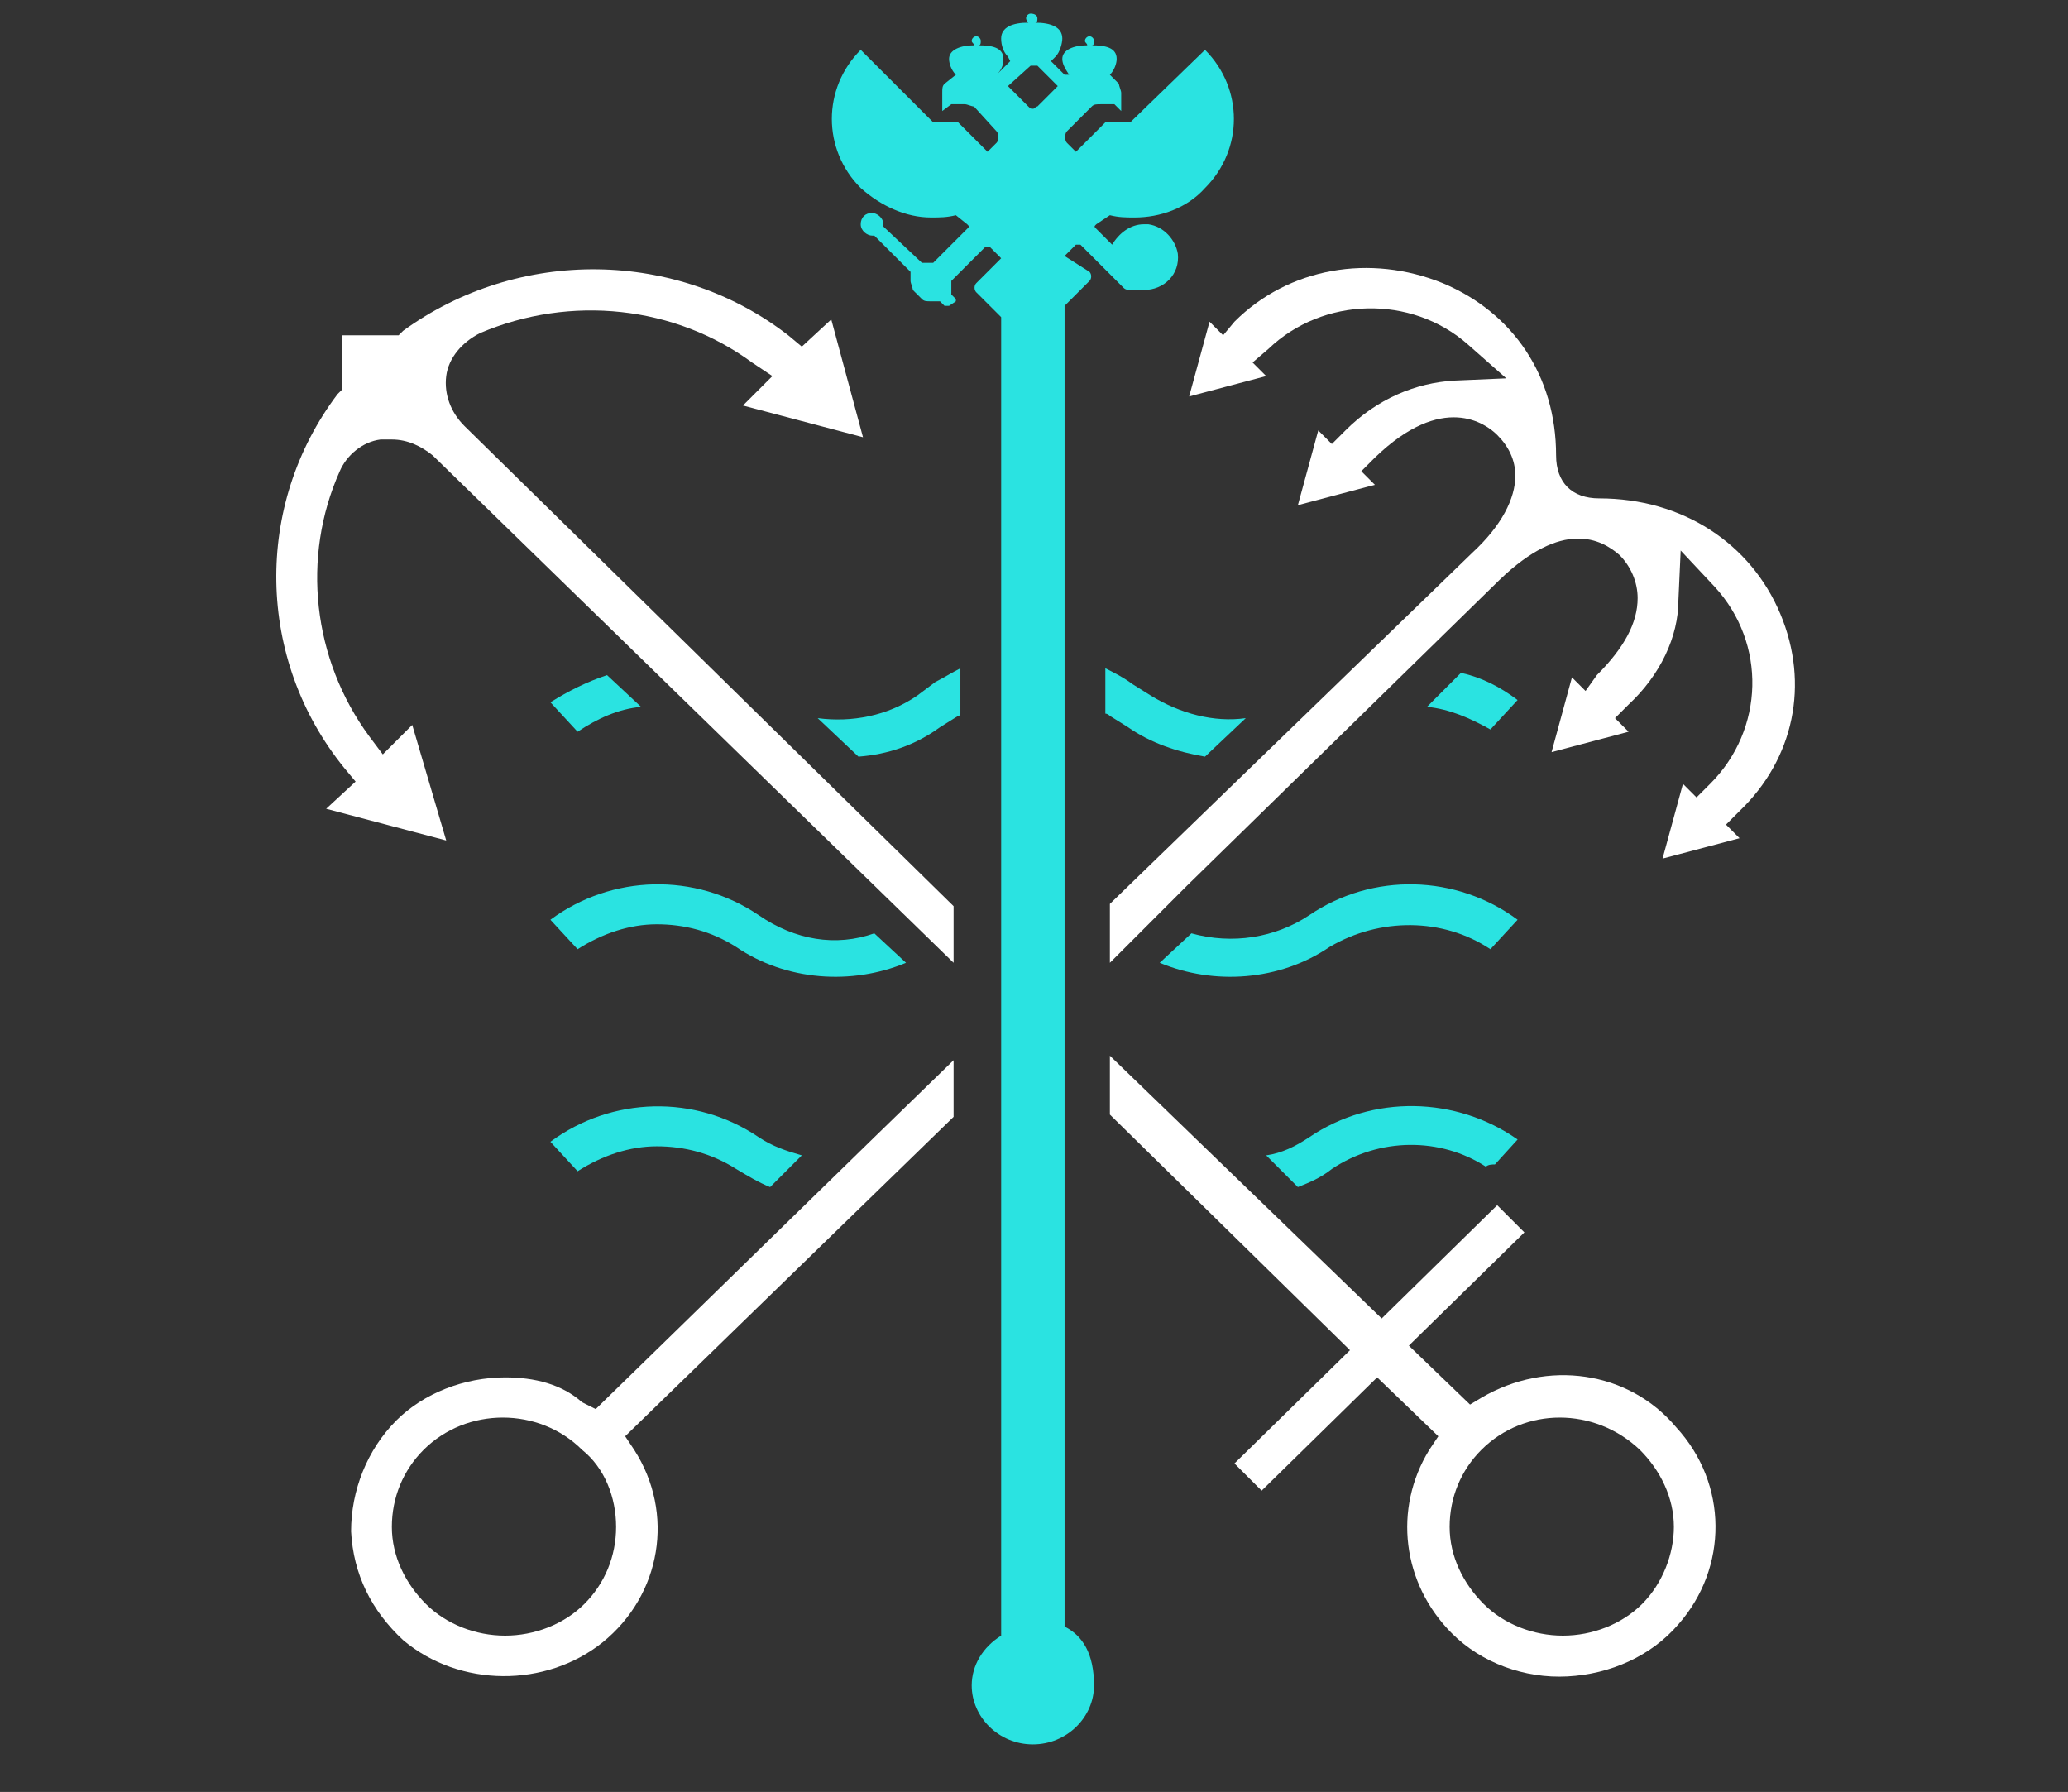 <?xml version="1.0" encoding="UTF-8"?> <!-- Generator: Adobe Illustrator 21.0.0, SVG Export Plug-In . SVG Version: 6.00 Build 0) --> <svg xmlns="http://www.w3.org/2000/svg" xmlns:xlink="http://www.w3.org/1999/xlink" id="Layer_1" x="0px" y="0px" viewBox="0 0 91.3 79.1" style="enable-background:new 0 0 91.3 79.1;" xml:space="preserve"><rect x="0" y="0" width="91.3" height="79.1" fill="#333333" stroke="none"/> <style type="text/css"> .st0{fill:none;} .st1{fill:#FFFFFF;} .st2{fill:#2AE3E1;} </style> <g> <g> <path class="st0" d="M69,62.8c-1.2,0-2.4,0.4-3.3,1.3c-0.9,0.9-1.4,2-1.4,3.2c0,1.2,0.5,2.4,1.4,3.3c0.9,0.8,2.1,1.3,3.3,1.3 c1.3,0,2.4-0.5,3.3-1.3c0.9-0.9,1.4-2,1.4-3.2c0-1.2-0.5-2.4-1.4-3.2C71.4,63.2,70.2,62.8,69,62.8z"></path> <path class="st0" d="M22.2,62.8c-1.2,0-2.4,0.4-3.3,1.3c-0.9,0.9-1.4,2-1.4,3.2c0,1.2,0.5,2.4,1.4,3.3c0.9,0.8,2.1,1.3,3.3,1.3 c1.3,0,2.4-0.5,3.3-1.3c0.9-0.9,1.4-2,1.4-3.2c0-1.2-0.5-2.4-1.4-3.2C24.6,63.2,23.4,62.8,22.2,62.8z"></path> <path class="st1" d="M65.4,61.7L64.9,62l-2.7-2.6l0.1-0.1l5-4.9l-1.2-1.2l-5.1,5L49,46.6l0,2.6l10.6,10.4l-5.1,5l1.2,1.2l5.1-5 l2.7,2.6l-0.4,0.6c-1.6,2.6-1.2,5.9,1,8.1c1.3,1.3,3.2,2,5.1,1.9c1.9-0.1,3.7-0.9,4.9-2.3c2.2-2.5,2.2-6.2-0.1-8.7 C71.9,60.5,68.3,60,65.4,61.7z M72.5,70.8c-0.9,0.9-2.2,1.4-3.5,1.4c-1.3,0-2.6-0.5-3.5-1.4c-0.9-0.9-1.5-2.1-1.5-3.4 c0-1.3,0.5-2.5,1.4-3.4c1.9-1.9,5-1.9,7,0c0.9,0.9,1.5,2.1,1.5,3.4C73.9,68.6,73.4,69.9,72.5,70.8z"></path> <path class="st1" d="M76.8,35.8c2.4-2.3,3.1-5.6,1.8-8.7c-1.3-3.1-4.3-5.1-8-5.1c-1.2,0-1.9-0.7-1.9-1.9c0-3.5-1.9-6.3-5-7.6 c-3.2-1.3-6.8-0.7-9.2,1.7L54,14.8l-0.6-0.6l-0.9,3.3l3.4-0.9l-0.6-0.6l0.7-0.6c2.4-2.3,6.3-2.4,8.8-0.2l1.7,1.5l-2.3,0.1 c-1.7,0.1-3.4,0.8-4.8,2.2l-0.6,0.6l-0.6-0.6l-0.9,3.3l3.4-0.9l-0.6-0.6l0.6-0.6c3-2.9,4.9-1.5,5.4-1c0.5,0.5,0.8,1.1,0.8,1.8 c0,1-0.6,2.2-1.9,3.4L49,39.9l0,2.6l3.4-3.4l13.8-13.5c2.8-2.7,4.5-1.8,5.3-1.1c0.5,0.5,0.8,1.2,0.8,1.9c0,1.1-0.6,2.2-1.8,3.4 L70,30.5l-0.6-0.6l-0.9,3.3l3.4-0.9l-0.6-0.6l0.6-0.6c1.4-1.3,2.2-3,2.2-4.6l0.1-2.2l1.5,1.6c2.3,2.5,2.2,6.3-0.2,8.7l-0.6,0.6 l-0.6-0.6l-0.9,3.3l3.4-0.9l-0.6-0.6L76.8,35.8z"></path> <path class="st1" d="M19.7,16.6c0.1-0.8,0.7-1.5,1.5-1.9c4-1.7,8.6-1.2,12,1.3l0.9,0.6l-1.3,1.3l5.3,1.4l-1.4-5.2l-1.3,1.2 l-0.6-0.5c-4.9-3.8-11.9-3.9-17-0.2l-0.2,0.2h-2.5v2.4l-0.2,0.2c-3.7,4.9-3.6,11.7,0.3,16.5l0.5,0.6l-1.3,1.2l5.3,1.4L18.2,32 l-1.3,1.3l-0.6-0.8c-2.5-3.4-3-7.9-1.3-11.7c0.3-0.7,1-1.3,1.8-1.4c0.2,0,0.3,0,0.5,0c0.7,0,1.3,0.3,1.8,0.7l23,22.4l0-2.5 L20.5,18.8C19.9,18.2,19.6,17.4,19.7,16.6z"></path> <path class="st1" d="M22.3,60.8c-1.8,0-3.6,0.7-4.8,1.9c-1.3,1.3-2,3.1-2,4.9c0.1,1.9,0.9,3.5,2.3,4.8c2.5,2.1,6.3,2.1,8.8,0.1 c2.6-2.1,3.2-5.7,1.4-8.5l-0.4-0.6l14.5-14.1v-2.5l-3.5,3.4l-12.3,12l-0.6-0.3C24.8,61.1,23.6,60.8,22.3,60.8z M27.2,67.4 c0,1.3-0.5,2.5-1.4,3.4c-0.9,0.9-2.2,1.4-3.5,1.4c-1.3,0-2.6-0.5-3.5-1.4c-0.9-0.9-1.5-2.1-1.5-3.4c0-1.3,0.5-2.5,1.4-3.4 c1.9-1.9,5.1-1.9,7,0C26.7,64.8,27.2,66.1,27.2,67.4z"></path> </g> <g> <path class="st2" d="M28.3,31.2l-1.5-1.4c-0.9,0.3-1.7,0.7-2.5,1.2l1.2,1.3C26.4,31.7,27.3,31.3,28.3,31.2z"></path> <path class="st2" d="M40.5,30.7c-1.3,0.9-2.9,1.2-4.4,1l1.8,1.7c1.3-0.1,2.5-0.5,3.6-1.3l0.8-0.5c0,0,0.1,0,0.1-0.1l0-2 c-0.4,0.2-0.7,0.4-1.1,0.6L40.5,30.7z"></path> <path class="st2" d="M55,31.7c-1.4,0.2-2.9-0.2-4.2-1l-0.8-0.5c-0.4-0.3-0.8-0.5-1.2-0.7l0,2c0.1,0,0.2,0.1,0.2,0.1l0.8,0.5 c1,0.7,2.2,1.1,3.4,1.3L55,31.7z"></path> <path class="st2" d="M67,30.9c-0.8-0.6-1.6-1-2.5-1.2L63,31.2c1,0.1,1.9,0.5,2.8,1L67,30.9z"></path> <path class="st2" d="M33.5,40.4c-2.8-1.9-6.5-1.8-9.2,0.2l1.2,1.3c1.1-0.7,2.3-1.1,3.5-1.1c1.2,0,2.4,0.3,3.5,1 c2.2,1.5,5.1,1.7,7.5,0.7l-1.4-1.3C36.9,41.8,35.1,41.5,33.5,40.4z"></path> <path class="st2" d="M65.8,41.9l1.2-1.3c-2.7-2-6.4-2.1-9.2-0.2c-1.5,1-3.4,1.3-5.2,0.8l-1.4,1.3c2.4,1,5.3,0.8,7.5-0.7 C60.9,40.5,63.7,40.5,65.8,41.9z"></path> <path class="st2" d="M57.8,50.2c-0.6,0.4-1.2,0.7-1.9,0.8l1.4,1.4c0.5-0.2,1-0.4,1.5-0.8c2.1-1.4,4.8-1.4,6.8-0.1 c0.1-0.1,0.3-0.1,0.4-0.1l1-1.1C64.3,48.4,60.6,48.3,57.8,50.2z"></path> <path class="st2" d="M24.3,50.4l1.2,1.3c1.1-0.7,2.3-1.1,3.5-1.1c1.2,0,2.4,0.3,3.5,1c0.5,0.3,1,0.6,1.5,0.8l1.4-1.4 c-0.7-0.2-1.3-0.4-1.9-0.8C30.7,48.3,27,48.4,24.3,50.4z"></path> <path class="st2" d="M47,71.8l0-19.6l0-1l0-1l0-0.7l0-1.1l0-1l0-1l0-4.1l0-1l0-1l0-0.9l0-0.9l0-1l0-1l0-4.1l0-1l0-1l0-1.8l0-1l0-1 l0-13.1l1.1-1.1c0.1-0.1,0.1-0.3,0-0.4L47,11.3l0.5-0.5c0,0,0.1,0,0.1,0s0.1,0,0.1,0l1.9,1.9c0.1,0.1,0.2,0.1,0.4,0.1 c0.2,0,0.5,0,0.5,0c0.9,0,1.6-0.7,1.5-1.6c-0.1-0.6-0.6-1.2-1.3-1.3c-0.1,0-0.1,0-0.2,0c-0.6,0-1.1,0.4-1.4,0.9l-0.7-0.7 c-0.1-0.1-0.1-0.1,0-0.2L49,9.5c0.4,0.1,0.7,0.1,1.1,0.1c1.1,0,2.3-0.4,3.1-1.3c1.7-1.7,1.7-4.4,0-6.1l-3.3,3.2l-1.1,0l-1.3,1.3 l-0.4-0.4c-0.1-0.1-0.1-0.4,0-0.5l1.1-1.1c0.1-0.1,0.2-0.1,0.4-0.1l0.6,0l0.3,0.3l0-0.8c0-0.1-0.1-0.3-0.1-0.4L49,3.3 c0.2-0.2,0.3-0.5,0.3-0.7c0-0.5-0.5-0.6-1.1-0.6v0c0.1,0,0.1-0.1,0.1-0.2c0-0.1-0.1-0.2-0.2-0.2c-0.1,0-0.2,0.1-0.2,0.2 c0,0.1,0.1,0.1,0.1,0.2v0c-0.6,0-1.1,0.2-1.1,0.6c0,0.2,0.1,0.4,0.3,0.7H47l-0.6-0.6l0.2-0.2c0.2-0.2,0.3-0.6,0.3-0.8 c0-0.5-0.5-0.7-1.2-0.7v0c0.1,0,0.1-0.1,0.1-0.2c0-0.1-0.1-0.2-0.3-0.2c-0.1,0-0.2,0.1-0.2,0.2c0,0.1,0.1,0.2,0.1,0.2v0 c-0.7,0-1.2,0.2-1.2,0.7c0,0.3,0.1,0.6,0.3,0.8l0.1,0.2l-0.6,0.6H44c0.2-0.2,0.3-0.4,0.3-0.7c0-0.5-0.5-0.6-1.1-0.6v0 c0.1,0,0.1-0.1,0.1-0.2c0-0.1-0.1-0.2-0.2-0.2c-0.1,0-0.2,0.1-0.2,0.2c0,0.1,0.1,0.1,0.1,0.2v0c0,0,0,0,0,0 c-0.6,0-1.1,0.2-1.1,0.6c0,0.2,0.1,0.5,0.3,0.7l-0.5,0.4c-0.1,0.1-0.1,0.2-0.1,0.4l0,0.8L42,4.6l0.6,0c0.1,0,0.3,0.1,0.4,0.1 L44,5.8c0.1,0.1,0.1,0.4,0,0.5l-0.4,0.4l-1.3-1.3l-1.1,0L38,2.2c-1.7,1.7-1.7,4.4,0,6.1c0.9,0.8,2,1.3,3.1,1.3 c0.4,0,0.7,0,1.1-0.1l0.5,0.4c0.1,0.1,0.1,0.1,0,0.2l-1.5,1.5l-0.5,0L39,10c0,0,0-0.1,0-0.1c0-0.3-0.3-0.5-0.5-0.5 c-0.3,0-0.5,0.2-0.5,0.5c0,0.3,0.3,0.5,0.5,0.5c0,0,0,0,0,0c0.1,0,0.1,0,0.1,0l1.6,1.6l0,0.4c0,0.1,0.1,0.3,0.1,0.4l0.4,0.4 c0.1,0.1,0.2,0.1,0.4,0.1l0.4,0l0.2,0.2c0,0,0,0,0.1,0c0,0,0.1,0,0.1,0l0.3-0.2c0,0,0-0.1,0-0.1l-0.2-0.2l0-0.6l1.5-1.5 c0,0,0.1,0,0.1,0c0,0,0.1,0,0.1,0l0.5,0.5l-1.1,1.1c-0.1,0.1-0.1,0.3,0,0.4l1.1,1.1l0,13.1l0,1l0,1l0,1.8l0,1l0,1l0,4l0,1l0,1 l0,0.9l0,0.9v0.2l0,0.8l0,1l0,4l0,1l0,1v0.1l0,1.1l0,0.7l0,1l0,1l0,19.6c-0.8,0.5-1.3,1.3-1.3,2.2c0,1.4,1.2,2.6,2.7,2.6 c1.5,0,2.7-1.2,2.7-2.6C48.3,73,47.8,72.2,47,71.8z M45.5,2.9l0.3,0l0.9,0.9l-0.9,0.9c-0.1,0-0.1,0.1-0.2,0.1 c-0.1,0-0.1,0-0.2-0.1l-0.9-0.9L45.5,2.9z"></path> </g> </g> </svg> 